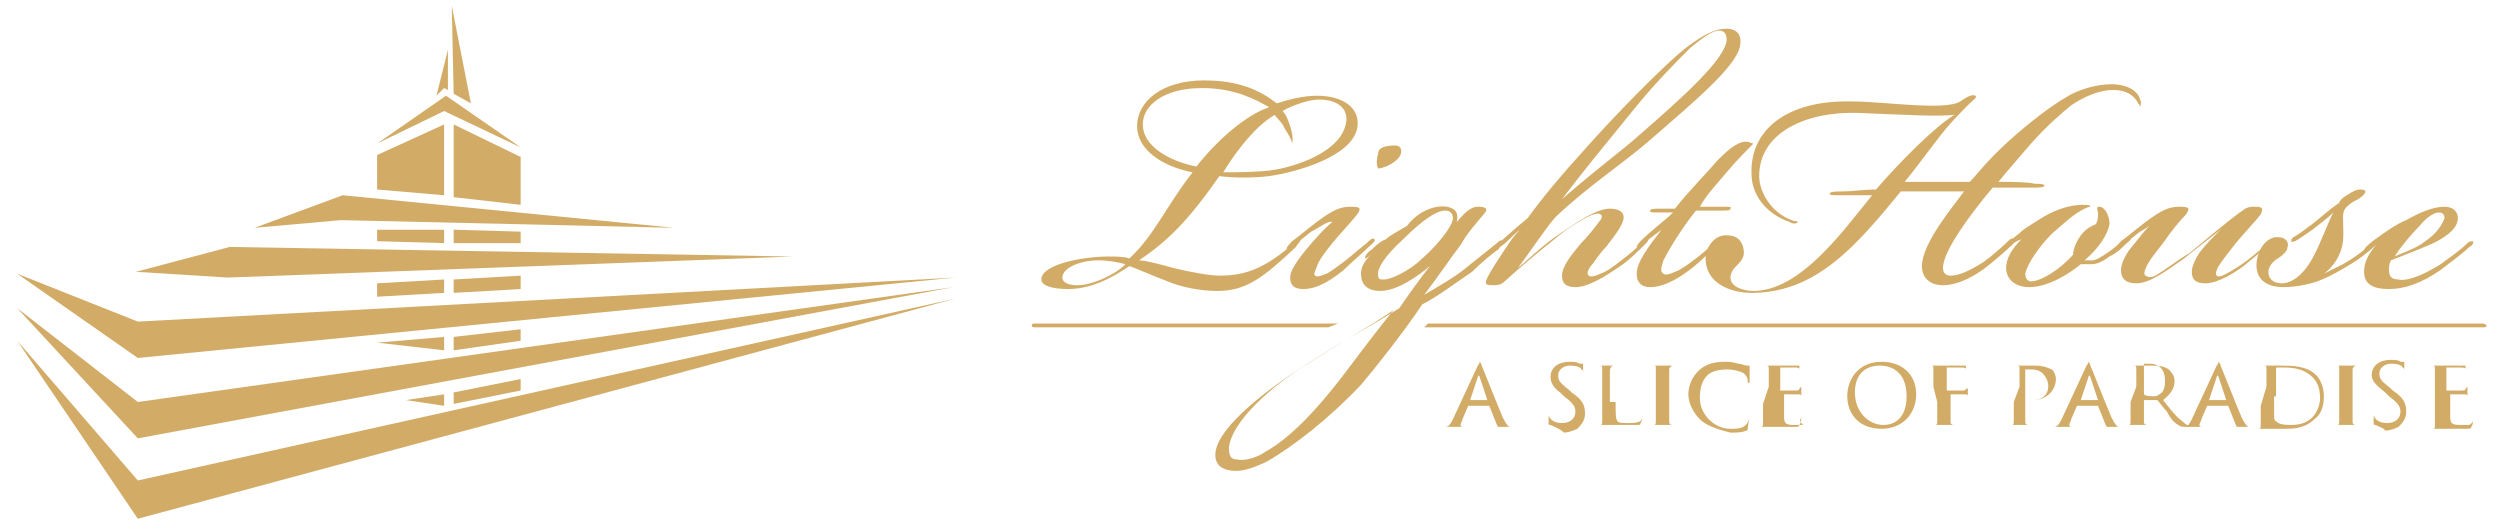 <?xml version="1.0" encoding="utf-8"?>
<!-- Generator: Adobe Illustrator 18.0.0, SVG Export Plug-In . SVG Version: 6.00 Build 0)  -->
<!DOCTYPE svg PUBLIC "-//W3C//DTD SVG 1.1//EN" "http://www.w3.org/Graphics/SVG/1.1/DTD/svg11.dtd">
<svg version="1.1" id="Слой_1" xmlns="http://www.w3.org/2000/svg" xmlns:xlink="http://www.w3.org/1999/xlink" x="0px" y="0px"
	 viewBox="0 0 130.6 27.4" enable-background="new 0 0 130.6 27.4" width="130.6" height="27.4" xml:space="preserve">
<g>
	<polygon fill="#D2AC67" points="7.2,27.1 49.9,15.6 7.2,25.1 0.9,17.8 	"/>
	<polygon fill="#D2AC67" points="7.2,22.9 49.8,15 7.2,21 0.9,16.1 	"/>
	<polygon fill="#D2AC67" points="7.2,18.7 49.9,14.5 7.2,16.8 0.9,14.3 	"/>
	<polygon fill="#D2AC67" points="11.9,14.5 41.4,13.4 12,12.9 7.1,14.2 	"/>
	<polygon fill="#D2AC67" points="17.8,11.5 35.2,11.9 17.9,10.2 13.3,11.9 	"/>
	<polygon fill="#D2AC67" points="23.2,5.8 27.2,7.7 23.3,5 19.7,7.5 	"/>
	<polygon fill="#D2AC67" points="24.6,5.4 23.6,0.3 23.7,4.9 	"/>
	<polygon fill="#D2AC67" points="19.7,8.1 19.7,9.9 23.2,10.2 23.2,6.5 	"/>
	<polygon fill="#D2AC67" points="19.7,12 19.7,12.6 23.2,12.7 23.2,12 	"/>
	<polygon fill="#D2AC67" points="19.7,14.8 19.7,15.5 23.2,15.3 23.2,14.6 	"/>
	<polygon fill="#D2AC67" points="23.2,18.3 23.2,17.6 19.7,17.9 	"/>
	<polygon fill="#D2AC67" points="21.2,20.9 23.2,21.2 23.2,20.6 	"/>
	<polygon fill="#D2AC67" points="23.7,6.5 23.7,10.3 27.2,10.7 27.2,8.2 	"/>
	<polygon fill="#D2AC67" points="23.7,12 23.7,12.7 27.2,12.7 27.2,12.1 	"/>
	<polygon fill="#D2AC67" points="23.7,14.6 23.7,15.3 27.2,15.1 27.2,14.4 	"/>
	<polygon fill="#D2AC67" points="23.7,17.6 23.7,18.3 27.2,17.8 27.2,17.2 	"/>
	<polygon fill="#D2AC67" points="23.7,20.5 23.7,21.1 27.2,20.4 27.2,19.8 	"/>
	<polygon fill="#D2AC67" points="23.4,2.6 22.8,5 23.2,4.6 23.4,4.7 	"/>
	<path fill="#D2AC67" d="M77.7,20.9C77.7,20.9,77.7,20.9,77.7,20.9l-0.4-1.2c0-0.1-0.1-0.1-0.1,0l-0.4,1.2c0,0,0,0,0,0H77.7z
		 M77.2,19.1c0.1-0.1,0.1-0.2,0.1-0.2c0,0,0.1,0.1,0.1,0.2c0.1,0.2,0.8,2,1.1,2.7c0.2,0.4,0.3,0.5,0.4,0.5c0.1,0,0.1,0,0.2,0
		c0,0,0.1,0,0.1,0s-0.1,0-0.1,0c-0.1,0-0.4,0-0.7,0c-0.1,0-0.2,0-0.2,0c0,0,0,0,0,0c0,0,0.1,0,0-0.1l-0.4-1c0,0,0,0,0,0h-1.1
		c0,0,0,0,0,0l-0.3,0.7c0,0.1-0.1,0.2-0.1,0.3c0,0.1,0.1,0.1,0.2,0.1h0c0,0,0,0,0,0c0,0,0,0-0.1,0c-0.1,0-0.4,0-0.4,0
		c0,0-0.3,0-0.5,0c-0.1,0-0.1,0-0.1,0c0,0,0,0,0,0c0,0,0.1,0,0.1,0c0.2,0,0.3-0.2,0.4-0.4L77.2,19.1z"/>
	<path fill="#D2AC67" d="M81,22.2c-0.1,0-0.1,0-0.1-0.2c0-0.2,0-0.4,0-0.5c0,0,0-0.1,0-0.1c0,0,0,0,0,0.1c0,0,0,0.1,0,0.2
		c0.1,0.3,0.4,0.4,0.7,0.4c0.5,0,0.7-0.3,0.7-0.6c0-0.3-0.2-0.5-0.6-0.8l-0.2-0.2C81.2,20.3,81,20,81,19.7c0-0.5,0.4-0.8,1-0.8
		c0.2,0,0.4,0,0.5,0.1c0.1,0,0.1,0,0.2,0c0,0,0,0,0,0c0,0,0,0.2,0,0.5c0,0.1,0,0.1,0,0.1s0,0,0-0.1c0-0.1,0-0.2-0.1-0.2
		c0-0.1-0.2-0.2-0.6-0.2c-0.3,0-0.6,0.2-0.6,0.5c0,0.3,0.1,0.4,0.6,0.8l0.1,0.1c0.6,0.4,0.7,0.7,0.7,1.1c0,0.3-0.1,0.5-0.4,0.8
		c-0.2,0.1-0.5,0.2-0.7,0.2C81.5,22.4,81.2,22.3,81,22.2"/>
	<path fill="#D2AC67" d="M84.4,21c0,0.6,0,0.9,0.1,1c0.1,0.1,0.2,0.1,0.6,0.1c0.2,0,0.4,0,0.6-0.1c0.1-0.1,0.1-0.2,0.1-0.3
		c0,0,0-0.1,0-0.1c0,0,0,0,0,0.1s0,0.3-0.1,0.4c0,0.1,0,0.1-0.3,0.1c-0.3,0-0.6,0-0.8,0c-0.2,0-0.4,0-0.5,0c0,0-0.1,0-0.2,0
		c-0.1,0-0.2,0-0.3,0c0,0-0.1,0-0.1,0c0,0,0,0,0,0c0,0,0.1,0,0.1,0c0.1,0,0.1-0.1,0.1-0.2c0-0.2,0-0.5,0-1v-0.8c0-0.7,0-0.8,0-0.9
		c0-0.2,0-0.2-0.2-0.2c0,0-0.1,0-0.2,0c0,0,0,0,0,0c0,0,0,0,0.1,0c0.2,0,0.5,0,0.5,0c0,0,0.4,0,0.5,0c0,0,0.1,0,0.1,0c0,0,0,0,0,0
		c0,0-0.1,0-0.2,0c-0.1,0-0.2,0.1-0.2,0.3c0,0.1,0,0.3,0,0.9V21z"/>
	<path fill="#D2AC67" d="M87.2,21c0,0.4,0,0.8,0,1c0,0.1,0,0.2,0.2,0.2c0.1,0,0.2,0,0.2,0c0,0,0,0,0,0c0,0,0,0-0.1,0
		c-0.3,0-0.6,0-0.6,0c0,0-0.3,0-0.5,0c0,0-0.1,0-0.1,0c0,0,0,0,0,0c0,0,0.1,0,0.1,0c0.1,0,0.1-0.1,0.1-0.2c0-0.2,0-0.5,0-1v-0.8
		c0-0.7,0-0.8,0-0.9c0-0.2,0-0.2-0.1-0.2c-0.1,0-0.1,0-0.1,0c0,0,0,0,0,0c0,0,0,0,0.1,0c0.1,0,0.4,0,0.5,0c0,0,0.3,0,0.5,0
		c0.1,0,0.1,0,0.1,0c0,0,0,0,0,0c0,0-0.1,0-0.1,0c-0.1,0-0.2,0.1-0.2,0.2c0,0.1,0,0.3,0,0.9L87.2,21L87.2,21z"/>
	<path fill="#D2AC67" d="M88.8,21.9c-0.4-0.4-0.6-0.9-0.6-1.3c0-0.3,0.1-0.8,0.5-1.2c0.3-0.3,0.7-0.5,1.4-0.5c0.2,0,0.4,0,0.7,0.1
		c0.2,0,0.3,0.1,0.5,0.1c0,0,0.1,0,0.1,0c0,0,0,0.1,0,0.3c0,0.1,0,0.4,0,0.5c0,0.1,0,0.1-0.1,0.1c0,0,0,0,0-0.1
		c0-0.2-0.1-0.3-0.2-0.4c-0.2-0.1-0.5-0.2-0.9-0.2c-0.6,0-0.9,0.2-1,0.3c-0.3,0.3-0.4,0.7-0.4,1.2c0,0.8,0.7,1.6,1.6,1.6
		c0.3,0,0.6,0,0.8-0.2c0.1-0.1,0.2-0.3,0.2-0.4c0,0,0-0.1,0-0.1c0,0,0,0,0,0.1s-0.1,0.4-0.1,0.6c0,0.1,0,0.1-0.1,0.1
		c-0.2,0.1-0.5,0.1-0.8,0.1C89.6,22.4,89.1,22.2,88.8,21.9"/>
	<path fill="#D2AC67" d="M92.4,20.2c0-0.7,0-0.8,0-0.9c0-0.2,0-0.2-0.2-0.2c0,0-0.1,0-0.2,0c0,0,0,0,0,0c0,0,0,0,0.1,0
		c0.2,0,0.5,0,0.5,0c0,0,1,0,1.1,0c0.1,0,0.2,0,0.2,0c0,0,0,0,0.1,0c0,0,0,0,0,0c0,0,0,0.1,0,0.2c0,0,0,0.2,0,0.3c0,0,0,0,0,0
		c0,0,0,0,0-0.1c0,0,0-0.1,0-0.2c0-0.1-0.1-0.1-0.3-0.1c-0.1,0-0.6,0-0.7,0c0,0,0,0,0,0v1.2c0,0,0,0,0,0c0.1,0,0.7,0,0.8,0
		c0.1,0,0.2,0,0.2-0.1c0,0,0.1-0.1,0.1-0.1s0,0,0,0c0,0,0,0.1,0,0.2c0,0.1,0,0.3,0,0.3c0,0,0,0.1,0,0.1c0,0,0,0,0,0c0,0,0-0.1,0-0.1
		c0-0.1-0.1-0.1-0.2-0.1c-0.1,0-0.6,0-0.7,0c0,0,0,0,0,0V21c0,0.2,0,0.7,0,0.8c0,0.3,0.1,0.4,0.5,0.4c0.1,0,0.3,0,0.5,0
		C94,22,94,22,94.1,21.8c0-0.1,0-0.1,0-0.1c0,0,0,0,0,0.1c0,0,0,0.3-0.1,0.4c0,0.1-0.1,0.1-0.3,0.1c-0.3,0-0.6,0-0.8,0
		c-0.2,0-0.3,0-0.4,0c0,0-0.1,0-0.2,0c-0.1,0-0.2,0-0.3,0c0,0-0.1,0-0.1,0c0,0,0,0,0,0c0,0,0.1,0,0.1,0c0.1,0,0.1-0.1,0.1-0.2
		c0-0.2,0-0.5,0-1L92.4,20.2L92.4,20.2z"/>
	<path fill="#D2AC67" d="M98.4,22.2c0.4,0,1.2-0.2,1.2-1.5c0-1.1-0.6-1.6-1.4-1.6c-0.8,0-1.3,0.5-1.3,1.4
		C96.9,21.5,97.6,22.2,98.4,22.2 M98.3,18.9c1,0,1.8,0.6,1.8,1.7c0,1-0.7,1.8-1.8,1.8c-1.3,0-1.8-0.9-1.8-1.7
		C96.5,19.9,97,18.9,98.3,18.9z"/>
	<path fill="#D2AC67" d="M101,20.2c0-0.7,0-0.8,0-0.9c0-0.2,0-0.2-0.2-0.2c0,0-0.1,0-0.2,0c0,0,0,0,0,0c0,0,0,0,0.1,0
		c0.2,0,0.5,0,0.5,0c0.1,0,1.1,0,1.2,0c0.1,0,0.2,0,0.2,0c0,0,0,0,0.1,0s0,0,0,0c0,0,0,0.1,0,0.2c0,0,0,0.2,0,0.3c0,0,0,0,0,0
		c0,0,0,0,0-0.1c0,0,0-0.1,0-0.2c0-0.1-0.1-0.1-0.3-0.1l-0.7,0c0,0,0,0,0,0v1.2c0,0,0,0,0,0l0.6,0c0.1,0,0.1,0,0.2,0
		c0.1,0,0.2,0,0.2-0.1c0,0,0,0,0.1,0c0,0,0,0,0,0c0,0,0,0.1,0,0.2c0,0.1,0,0.3,0,0.3c0,0,0,0.1,0,0.1c0,0,0,0,0,0c0,0,0-0.1,0-0.2
		c0-0.1-0.1-0.1-0.2-0.1c-0.1,0-0.7,0-0.7,0c0,0,0,0,0,0V21c0,0.4,0,0.8,0,1c0,0.1,0,0.2,0.2,0.2c0.1,0,0.2,0,0.2,0c0,0,0,0,0,0
		c0,0,0,0-0.1,0c-0.3,0-0.6,0-0.6,0c0,0-0.3,0-0.5,0c0,0-0.1,0-0.1,0c0,0,0,0,0,0c0,0,0.1,0,0.1,0c0.1,0,0.1-0.1,0.1-0.2
		c0-0.2,0-0.5,0-1L101,20.2L101,20.2z"/>
	<path fill="#D2AC67" d="M105.5,20.2c0-0.7,0-0.8,0-0.9c0-0.2,0-0.2-0.2-0.2c0,0-0.1,0-0.2,0c0,0,0,0,0,0c0,0,0,0,0.1,0
		c0.2,0,0.5,0,0.5,0c0.1,0,0.4,0,0.6,0c0.6,0,0.8,0.2,0.9,0.2c0.1,0.1,0.2,0.3,0.2,0.5c0,0.6-0.5,1.1-1.2,1.1c0,0-0.1,0-0.1,0
		c0,0,0,0,0,0c0,0,0,0,0.1,0c0.5,0,0.8-0.3,0.8-0.7c0-0.1,0-0.4-0.3-0.7c-0.2-0.2-0.5-0.2-0.6-0.2c-0.1,0-0.2,0-0.3,0c0,0,0,0,0,0.1
		V21c0,0.4,0,0.8,0,1c0,0.1,0,0.2,0.2,0.2c0.1,0,0.2,0,0.2,0c0,0,0,0,0,0c0,0,0,0-0.1,0c-0.3,0-0.6,0-0.6,0c0,0-0.3,0-0.4,0
		c0,0-0.1,0-0.1,0c0,0,0,0,0,0c0,0,0.1,0,0.1,0c0.1,0,0.1-0.1,0.1-0.2c0-0.2,0-0.5,0-1L105.5,20.2L105.5,20.2z"/>
	<path fill="#D2AC67" d="M109.6,20.9C109.6,20.9,109.6,20.9,109.6,20.9l-0.4-1.2c0-0.1-0.1-0.1-0.1,0l-0.4,1.2c0,0,0,0,0,0H109.6z
		 M109,19.1c0.1-0.1,0.1-0.2,0.1-0.2c0,0,0.1,0.1,0.1,0.2c0.1,0.2,0.8,2,1.1,2.7c0.2,0.4,0.3,0.5,0.4,0.5c0.1,0,0.1,0,0.2,0
		c0,0,0.1,0,0.1,0s-0.1,0-0.1,0c-0.1,0-0.4,0-0.7,0c-0.1,0-0.2,0-0.2,0c0,0,0,0,0,0c0,0,0.1,0,0-0.1l-0.4-1c0,0,0,0,0,0h-1.1
		c0,0,0,0,0,0l-0.3,0.7c0,0.1-0.1,0.2-0.1,0.3c0,0.1,0.1,0.1,0.2,0.1h0c0,0,0,0,0,0c0,0,0,0-0.1,0c-0.1,0-0.4,0-0.4,0
		c0,0-0.3,0-0.5,0c-0.1,0-0.1,0-0.1,0c0,0,0,0,0,0c0,0,0.1,0,0.1,0c0.2,0,0.3-0.2,0.4-0.4L109,19.1z"/>
	<path fill="#D2AC67" d="M112,20.6C112,20.6,112,20.7,112,20.6c0.1,0.1,0.3,0.1,0.5,0.1c0.1,0,0.2,0,0.3-0.1
		c0.2-0.1,0.3-0.3,0.3-0.7c0-0.6-0.3-0.9-0.8-0.9c-0.1,0-0.3,0-0.3,0c0,0,0,0,0,0.1C112,19.2,112,20.6,112,20.6z M111.6,20.2
		c0-0.7,0-0.8,0-0.9c0-0.2,0-0.2-0.2-0.2c0,0-0.1,0-0.2,0c0,0,0,0,0,0c0,0,0,0,0.1,0c0.2,0,0.5,0,0.5,0c0,0,0.4,0,0.6,0
		c0.3,0,0.6,0,0.9,0.2c0.1,0.1,0.3,0.3,0.3,0.6c0,0.3-0.1,0.6-0.6,1c0.4,0.5,0.7,0.9,1,1.1c0.2,0.2,0.4,0.3,0.5,0.3
		c0.1,0,0.1,0,0.2,0c0,0,0,0,0,0c0,0,0,0-0.1,0h-0.3c-0.3,0-0.4,0-0.5-0.1c-0.2-0.1-0.4-0.3-0.6-0.7c-0.2-0.2-0.4-0.5-0.5-0.6
		c0,0,0,0-0.1,0l-0.6,0c0,0,0,0,0,0V21c0,0.4,0,0.8,0,1c0,0.1,0,0.2,0.2,0.2c0.1,0,0.2,0,0.2,0c0,0,0,0,0,0c0,0,0,0-0.1,0
		c-0.3,0-0.5,0-0.6,0c0,0-0.3,0-0.5,0c0,0-0.1,0-0.1,0c0,0,0,0,0,0c0,0,0.1,0,0.1,0c0.1,0,0.1-0.1,0.1-0.2c0-0.2,0-0.5,0-1
		L111.6,20.2L111.6,20.2z"/>
	<path fill="#D2AC67" d="M116.3,20.9C116.3,20.9,116.3,20.9,116.3,20.9l-0.4-1.2c0-0.1-0.1-0.1-0.1,0l-0.4,1.2c0,0,0,0,0,0H116.3z
		 M115.8,19.1c0.1-0.1,0.1-0.2,0.1-0.2c0,0,0.1,0.1,0.1,0.2c0.1,0.2,0.8,2,1.1,2.7c0.2,0.4,0.3,0.5,0.4,0.5c0.1,0,0.1,0,0.2,0
		c0,0,0.1,0,0.1,0s-0.1,0-0.1,0c-0.1,0-0.4,0-0.7,0c-0.1,0-0.2,0-0.2,0c0,0,0,0,0,0c0,0,0.1,0,0-0.1l-0.4-1c0,0,0,0,0,0h-1.1
		c0,0,0,0,0,0l-0.3,0.7c0,0.1-0.1,0.2-0.1,0.3c0,0.1,0.1,0.1,0.2,0.1h0c0,0,0,0,0,0c0,0,0,0-0.1,0c-0.1,0-0.4,0-0.4,0
		c0,0-0.3,0-0.5,0c-0.1,0-0.1,0-0.1,0c0,0,0,0,0,0c0,0,0.1,0,0.1,0c0.2,0,0.3-0.2,0.4-0.4L115.8,19.1z"/>
	<path fill="#D2AC67" d="M118.8,20.7c0,0.5,0,0.9,0,1c0,0.1,0,0.3,0.1,0.3c0.1,0.1,0.2,0.2,0.8,0.2c0.4,0,0.8-0.1,1.1-0.4
		c0.2-0.2,0.4-0.6,0.4-1c0-0.6-0.2-0.9-0.4-1.1c-0.4-0.4-0.9-0.5-1.5-0.5c-0.1,0-0.2,0-0.3,0s-0.1,0-0.1,0.1V20.7z M118.4,20.2
		c0-0.7,0-0.8,0-0.9c0-0.2,0-0.2-0.2-0.2c0,0-0.1,0-0.2,0c0,0,0,0,0,0c0,0,0,0,0.1,0c0.2,0,0.5,0,0.5,0c0.1,0,0.3,0,0.6,0
		c0.5,0,1.3,0,1.8,0.5c0.2,0.2,0.4,0.6,0.4,1.1c0,0.6-0.2,1-0.5,1.2c-0.2,0.2-0.6,0.5-1.4,0.5c-0.2,0-0.4,0-0.6,0
		c-0.2,0-0.4,0-0.4,0c0,0-0.1,0-0.2,0c-0.1,0-0.2,0-0.3,0c0,0-0.1,0-0.1,0c0,0,0,0,0,0c0,0,0.1,0,0.1,0c0.1,0,0.1-0.1,0.1-0.2
		c0-0.2,0-0.5,0-1L118.4,20.2L118.4,20.2z"/>
	<path fill="#D2AC67" d="M122.9,21c0,0.4,0,0.8,0,1c0,0.1,0,0.2,0.2,0.2c0.1,0,0.2,0,0.2,0c0,0,0,0,0,0c0,0,0,0-0.1,0
		c-0.3,0-0.6,0-0.6,0c0,0-0.3,0-0.5,0c0,0-0.1,0-0.1,0c0,0,0,0,0,0c0,0,0.1,0,0.1,0c0.1,0,0.1-0.1,0.1-0.2c0-0.2,0-0.5,0-1v-0.8
		c0-0.7,0-0.8,0-0.9c0-0.2,0-0.2-0.1-0.2c-0.1,0-0.1,0-0.1,0c0,0,0,0,0,0c0,0,0,0,0.1,0c0.2,0,0.4,0,0.5,0c0,0,0.3,0,0.5,0
		c0.1,0,0.1,0,0.1,0c0,0,0,0,0,0c0,0-0.1,0-0.1,0c-0.1,0-0.2,0.1-0.2,0.2c0,0.1,0,0.3,0,0.9L122.9,21L122.9,21z"/>
	<path fill="#D2AC67" d="M124.1,22.2c-0.1,0-0.1,0-0.1-0.2c0-0.2,0-0.4,0-0.5c0,0,0-0.1,0-0.1s0,0,0,0.1c0,0,0,0.1,0,0.2
		c0.1,0.3,0.4,0.4,0.7,0.4c0.5,0,0.7-0.3,0.7-0.6c0-0.3-0.2-0.5-0.6-0.8l-0.2-0.2c-0.5-0.4-0.7-0.6-0.7-0.9c0-0.5,0.4-0.8,1-0.8
		c0.2,0,0.4,0,0.5,0.1c0.1,0,0.1,0,0.2,0c0,0,0,0,0,0c0,0,0,0.2,0,0.5c0,0.1,0,0.1,0,0.1s0,0,0-0.1c0-0.1,0-0.2-0.1-0.2
		c0-0.1-0.2-0.2-0.6-0.2c-0.3,0-0.6,0.2-0.6,0.5c0,0.3,0.1,0.4,0.6,0.8l0.1,0.1c0.6,0.4,0.7,0.7,0.7,1.1c0,0.3-0.1,0.5-0.4,0.8
		c-0.2,0.1-0.5,0.2-0.7,0.2C124.6,22.4,124.3,22.3,124.1,22.2"/>
	<path fill="#D2AC67" d="M127.2,20.2c0-0.7,0-0.8,0-0.9c0-0.2,0-0.2-0.2-0.2c0,0-0.1,0-0.2,0c0,0,0,0,0,0c0,0,0,0,0.1,0
		c0.2,0,0.5,0,0.5,0c0,0,1,0,1.1,0c0.1,0,0.2,0,0.2,0c0,0,0,0,0.1,0c0,0,0,0,0,0c0,0,0,0.1,0,0.2c0,0,0,0.2,0,0.3c0,0,0,0,0,0
		c0,0,0,0,0-0.1c0,0,0-0.1,0-0.2c0-0.1-0.1-0.1-0.3-0.1c-0.1,0-0.6,0-0.7,0c0,0,0,0,0,0v1.2c0,0,0,0,0,0c0.1,0,0.7,0,0.8,0
		c0.1,0,0.2,0,0.2-0.1c0,0,0.1-0.1,0.1-0.1c0,0,0,0,0,0c0,0,0,0.1,0,0.2c0,0.1,0,0.3,0,0.3c0,0,0,0.1,0,0.1c0,0,0,0,0,0
		c0,0,0-0.1,0-0.1c0-0.1-0.1-0.1-0.2-0.1c-0.1,0-0.6,0-0.7,0c0,0,0,0,0,0V21c0,0.2,0,0.7,0,0.8c0,0.3,0.1,0.4,0.5,0.4
		c0.1,0,0.3,0,0.5,0c0.1-0.1,0.2-0.1,0.2-0.3c0-0.1,0-0.1,0-0.1c0,0,0,0,0,0.1c0,0,0,0.3-0.1,0.4c0,0.1-0.1,0.1-0.3,0.1
		c-0.3,0-0.6,0-0.8,0c-0.2,0-0.3,0-0.4,0c0,0-0.1,0-0.2,0c-0.1,0-0.2,0-0.3,0c-0.1,0-0.1,0-0.1,0c0,0,0,0,0,0c0,0,0.1,0,0.1,0
		c0.1,0,0.1-0.1,0.1-0.2c0-0.2,0-0.5,0-1L127.2,20.2L127.2,20.2z"/>
	<path fill="#D2AC67" d="M66.4,8.9c1.4-0.2,3.6-1,3.9-2.4c0.2-0.8-0.4-1.3-1.4-1.3c-0.5,0-1.4,0.3-1.9,0.6c0.2,0.2,0.3,0.5,0.4,0.8
		c0.2,0.6,0.1,0.9,0.1,0.9c0,0,0-0.2-0.4-0.8c-0.1-0.3-0.4-0.5-0.5-0.7c-0.9,0.5-1.9,1.7-2.7,3C64.6,9,65.5,9,66.4,8.9 M62.5,8.7
		c1.1-1.4,2.6-2.7,3.8-3.1c-0.7-0.4-1.8-1-3.5-1c-2,0-3.1,0.9-3.1,1.9C59.7,7.6,61,8.4,62.5,8.7z M57.4,13.6c-1,0-1.9,0.4-1.9,0.9
		c0,0.3,0.4,0.4,0.8,0.4c0.7,0,1.9-0.5,2.5-1.1C58.4,13.7,57.9,13.6,57.4,13.6z M62.9,4.2c1.8,0,2.9,0.5,3.8,1.2
		C67.3,5.2,68.1,5,68.8,5c1.3,0,2.3,0.6,2.1,1.7c-0.3,1.5-3.2,2.3-4.6,2.5c-0.8,0.1-1.9,0.1-2.6,0c-1.6,2.3-2.7,3.4-4.2,4.4
		c0.3,0,1.1,0.2,1.8,0.4c0.8,0.2,1.9,0.4,2.4,0.4c1.4,0,2.4-0.4,3.9-1.7c0.1-0.1,0.2-0.2,0.3-0.2c0.1,0.1-0.1,0.2-0.2,0.4
		c-1.7,1.6-2.6,2.3-4.1,2.3c-0.9,0-1.9-0.2-2.6-0.5c-0.8-0.3-1.7-0.7-2-0.8c-0.6,0.4-1.8,1.2-3.2,1.2c-0.9,0-1.4-0.2-1.4-0.5
		c0-0.8,2.2-1.2,3.5-1.2c0.4,0,0.8,0,1.1,0.1c1.3-1.2,1.9-2.7,3.3-4.5c-1.6-0.3-2.9-1.2-2.9-2.4C59.4,5.3,60.7,4.2,62.9,4.2z"/>
	<path fill="#D2AC67" d="M72.9,7.6c0.3,0,0.4,0.3,0.2,0.6c-0.3,0.4-0.9,0.6-1.1,0.6c-0.1-0.1-0.1-0.5,0-0.8
		C72,7.7,72.4,7.6,72.9,7.6C72.9,7.6,72.9,7.6,72.9,7.6z M68.5,12.1c-0.4,0.3-0.6,0.5-0.9,0.7c-0.2,0.2-0.3,0.2-0.4,0.2
		c0,0,0-0.1,0.3-0.4c0.3-0.2,1.1-0.9,1.7-1.3c0.6-0.4,0.9-0.5,1.4-0.5c0.5,0,0.5,0.1,0.3,0.4c-0.4,0.5-0.8,0.9-1.3,1.5
		c-0.4,0.5-0.7,0.9-0.8,1.2c-0.1,0.3-0.2,0.4-0.1,0.5c0.1,0.1,0.3,0,0.6-0.1c0.2-0.1,0.6-0.4,1-0.7c0.5-0.4,0.7-0.6,1.1-0.9
		c0.2-0.2,0.3-0.3,0.4-0.2c0.1,0.1-0.2,0.3-0.3,0.4c-0.3,0.3-0.9,0.8-1.3,1.2c-0.5,0.4-1.3,1-2.1,1c-0.5,0-0.7-0.2-0.7-0.6
		c0-0.3,0.2-0.6,0.4-0.9c0.5-0.7,1.4-1.7,1.8-2C69.4,11.5,68.9,11.9,68.5,12.1z"/>
	<path fill="#D2AC67" d="M73.3,12.5c-1,0.9-1.4,1.6-1.3,1.9c0,0.2,0.1,0.2,0.3,0.2c0.4,0,1.4-0.5,2-1.1c0.8-0.7,1.6-1.7,1.6-2.1
		c0-0.3-0.2-0.4-0.4-0.4C75,11,74.2,11.6,73.3,12.5 M68,19.2c-2,1.3-3.7,3-3.8,4.2c0,0.4,0.1,0.6,0.4,0.6c0.4,0.1,1.1-0.1,1.5-0.4
		c1.1-0.6,2.5-1.9,4.3-4.3c0.9-1.2,1.9-2.5,2.4-3.1C71.3,17.2,70.2,17.8,68,19.2z M75.6,10.8c0.5,0.1,0.6,0.4,0.5,0.8h0
		c0.5-0.6,0.8-0.8,1.1-0.8c0.4,0,0.6,0.1,0.3,0.4c-0.4,0.5-0.8,0.9-1.2,1.6c-0.4,0.5-1.2,1.7-1.9,2.6c0.5-0.3,1.6-0.9,2.3-1.5
		c0.5-0.4,1-0.8,1.5-1.2c0.1-0.1,0.2-0.2,0.3-0.1c0.1,0.1-0.1,0.2-0.2,0.4c-0.4,0.3-0.9,0.7-1.4,1.2c-0.9,0.6-1.8,1.3-2.6,1.7
		c-1,1.5-2.6,3.5-3.2,4.2c-1.6,1.7-3.5,3.2-4.9,4c-0.6,0.3-1.2,0.5-1.6,0.5c-0.6,0-1.2-0.2-1.1-1c0.2-1.4,2.9-3.4,4.8-4.6
		c2.2-1.4,3.2-1.9,4.8-2.9c0.4-0.6,1.2-1.7,1.6-2.2l0,0c-0.6,0.5-1.7,1.3-2.6,1.3c-0.5,0-1-0.2-1-0.9c0-0.4,0.2-0.7,0.7-1.2l0,0
		c-0.1,0.1-0.2,0.2-0.3,0.3c-0.1,0.1-0.2,0.1-0.2,0.1c0-0.1,0.1-0.3,0.4-0.5c0.1-0.1,0.4-0.4,0.7-0.5c0.2-0.2,0.6-0.4,1.1-0.7
		C74.1,11,75,10.7,75.6,10.8z"/>
	<path fill="#D2AC67" d="M85.7,7c2.3-2,4.4-3.9,4.5-4.9c0-0.3-0.1-0.5-0.4-0.5c-0.4,0-1,0.5-1.5,0.9c-0.8,0.8-1.9,1.9-3.1,3.4
		c-1.7,2.1-2.3,2.8-3.6,4.5C83.8,8.5,84.7,7.9,85.7,7 M82.3,15c-0.5,0-0.7-0.2-0.7-0.6c0-0.5,0.5-1.1,1-1.7c0.4-0.4,0.7-0.8,1-1.2
		c0.1-0.1,0.1-0.3,0-0.3c-0.1-0.1-0.4,0-0.6,0.1c-0.4,0.2-1.1,0.6-1.8,1.2c-1,0.8-1.6,1.3-2.6,2.2c-0.2,0.2-0.4,0.2-0.6,0.2
		c-0.3,0-0.5,0-0.3-0.4c0.2-0.4,0.6-1,1-1.6c0.2-0.3,0.4-0.6,0.7-0.9v0c-0.4,0.3-0.6,0.6-0.9,0.8c-0.1,0.1-0.2,0.1-0.3,0.1
		c0-0.1,0-0.1,0.1-0.2c0.1-0.1,1-0.9,1.5-1.3c0.8-1.1,1.8-2.3,2.9-3.5c1.4-1.6,4.3-4.6,5.5-5.5c0.7-0.5,1.3-0.9,2-0.9
		c0.6,0,0.8,0.4,0.7,0.9c-0.2,1.1-2.5,3-4.8,5c-1.4,1.2-3.1,2.3-4.8,3.9c-0.4,0.4-1.4,1.9-2,2.7l0,0c0.6-0.5,1.3-1.2,2.2-1.8
		s1.9-1.3,2.6-1.3c0.5,0,0.8,0.2,0.7,0.6c-0.1,0.4-0.6,1-0.9,1.4c-0.4,0.4-0.6,0.8-0.8,1c-0.2,0.3-0.2,0.4-0.1,0.5
		c0.1,0.1,0.4,0,0.6-0.1c0.3-0.1,0.6-0.3,1.1-0.7c0.4-0.3,0.9-0.7,1.1-1c0.2-0.2,0.3-0.2,0.3-0.1s0,0.1-0.2,0.3
		c-0.2,0.2-0.9,0.9-1.4,1.2C83.9,14.4,83,15,82.3,15z"/>
	<path fill="#D2AC67" d="M85.8,12.8c-0.2,0.1-0.2,0.2-0.3,0.1c0,0,0-0.1,0.2-0.3c0.6-0.6,1.3-1.1,1.7-1.5c-0.3,0-0.6,0-0.9,0
		c-0.2,0-0.3,0-0.3-0.1c0-0.1,0.3-0.1,0.6-0.1c0.3,0,0.6,0,0.7,0c0.7-0.9,1.7-1.9,2.2-2.5c0.4-0.4,1-1,1.5-1c0.2,0,0.3,0.1,0.4,0.1
		c-0.3,0.3-0.9,0.9-1.4,1.5c-0.5,0.6-1,1.1-1.4,1.8c0.5,0,1,0,1.3,0c0.2,0,0.4,0,0.3,0.1c0,0.1-0.2,0.1-0.4,0.1c-0.5,0-0.9,0-1.4,0
		c-0.5,0.6-1.3,1.8-1.7,2.6c-0.1,0.3-0.2,0.6,0,0.7c0.1,0.1,0.4,0,0.6-0.1c0.3-0.1,0.7-0.4,1.1-0.7c0.4-0.3,0.8-0.7,1.1-0.9
		c0.1-0.1,0.3-0.2,0.3-0.2c0,0,0,0.1-0.2,0.3c-0.3,0.3-0.9,0.9-1.4,1.3c-0.4,0.3-1.3,1-2.2,1c-0.5,0-0.7-0.3-0.7-0.7
		c0-0.6,0.6-1.4,1.3-2.3C86.4,12.3,86.1,12.5,85.8,12.8"/>
	<path fill="#D2AC67" d="M97.1,5.9c-2.7-0.1-5.2,1-5.2,3.3c0,0.8,0.6,1.9,1.7,2.3c0.2,0.1,0.3,0,0.3,0.1c0,0.1-0.3,0.1-0.4,0
		c-1.2-0.4-2-1.4-2-2.5c-0.1-2.2,1.7-3.9,5.3-3.8c1.6,0,4.8,0.5,5.6,0c0.3-0.2,0.6-0.4,0.8-0.3c0.1,0.1-0.1,0.2-0.3,0.4
		c-0.6,0.6-1.1,1.1-1.7,1.9c-0.7,0.9-1.2,1.6-1.7,2.2h3.4c0.4-0.4,0.8-1,2-2.1c1.1-1,2.3-1.9,3-2.3c0.6-0.4,1.6-0.7,2.4-0.7
		c0.9,0,1.4,0.4,1.5,0.8c0.1,0.2,0,0.3,0,0.4c0,0,0-0.1-0.1-0.2c-0.2-0.4-0.6-0.7-1.3-0.7c-0.8,0-1.6,0.4-2.2,0.8
		c-0.6,0.5-1.2,1-2.1,2c-0.6,0.7-1.3,1.5-1.7,2c0.6,0,1.5,0,1.9,0.1c0.2,0,0.5,0,0.5,0.1c0,0.1-0.4,0.1-0.5,0.1c-0.8,0-1.6,0-2.2,0
		c-1.1,1.3-2.6,3.3-2.6,4.2c0,0.3,0.2,0.4,0.4,0.4c0.4,0,0.9-0.2,1.7-0.7c0.3-0.2,1-0.8,1.3-1.1c0.1-0.1,0.2-0.2,0.3-0.1
		c0,0,0,0.1-0.1,0.3c-0.3,0.3-1,0.9-1.4,1.2c-0.4,0.3-1.3,0.9-2.2,0.9c-0.7,0-1.1-0.4-1.1-1c0-1.2,1.7-3.2,2.2-3.9l-3.3,0
		c-2.3,2.8-4.4,5.3-7.8,5.3c-1.1,0-2.4-0.5-2.4-1.8c0-0.6,0.5-1.3,1.2-1.2c0.5,0,0.8,0.4,0.8,0.9c0,0.3-0.2,0.5-0.4,0.7
		c-0.2,0.2-0.3,0.4-0.3,0.6c0,0.5,0.7,0.7,1.2,0.7c2.5,0,4.8-3.3,6.2-5c-0.4,0-0.9,0-1.8,0c-0.2,0-0.5,0-0.4-0.1
		c0-0.1,0.4-0.1,0.7-0.1c0.4,0,1.1-0.1,1.7-0.1c1.3-1.5,3.1-3.3,4.1-3.9C101.2,6.1,99.6,6,97.1,5.9"/>
	<path fill="#D2AC67" d="M105.1,12.8c-0.2,0.1-0.3,0.2-0.3,0.1c0-0.1,0.1-0.2,0.2-0.3c0.2-0.2,0.5-0.4,0.7-0.6
		c0.3-0.2,0.6-0.4,1.1-0.7c0.7-0.4,1.4-0.6,2-0.6c0.2,0,0.4,0,0.4,0.1c0,0-0.1,0-0.3,0.1c-0.6,0.3-1,0.7-1.7,1.3
		c-0.7,0.7-1.3,1.6-1.4,2.1c0,0.2,0.1,0.4,0.3,0.4c0.5,0,1.5-0.6,2.2-1.4c0-0.2,0.1-0.6,0.4-1c0.3-0.4,0.6-0.5,0.8-0.6
		c0.1-0.2,0.1-0.4,0.1-0.5c0-0.3-0.1-0.3,0-0.4c0.1,0,0.2,0,0.3,0.1c0.2,0.2,0.3,0.5,0.3,0.8c-0.1,0.6-0.6,1.3-1.3,1.9
		c0.1,0,0.4,0,0.4,0c0.2,0,0.5-0.2,0.8-0.4c0.3-0.2,0.5-0.4,0.8-0.6c0.2-0.2,0.3-0.3,0.4-0.2c0.1,0.1-0.1,0.2-0.3,0.4
		c-0.2,0.2-0.4,0.4-0.8,0.6c-0.4,0.3-0.7,0.4-0.9,0.4c-0.2,0-0.5,0-0.6,0c-0.6,0.5-1.7,1.2-2.7,1.2c-0.7,0-1.2-0.4-1.2-1
		c0-0.5,0.3-1,0.8-1.5l0,0C105.3,12.6,105.2,12.7,105.1,12.8"/>
	<path fill="#D2AC67" d="M111.8,12.1c-0.4,0.3-0.6,0.5-0.9,0.7c-0.2,0.2-0.3,0.2-0.4,0.2c0,0,0-0.1,0.3-0.4c0.3-0.2,1.1-0.9,1.7-1.3
		c0.6-0.4,0.9-0.5,1.4-0.5c0.5,0,0.5,0.1,0.3,0.4c-0.3,0.3-0.8,0.9-1.2,1.5c-0.4,0.5-0.8,1-0.9,1.3c-0.1,0.2-0.1,0.4,0,0.4
		c0.1,0.1,0.3,0.1,0.5,0c0.5-0.3,1-0.7,1.8-1.2c1.1-0.9,1.8-1.5,2.6-2.1c0.2-0.1,0.3-0.3,0.7-0.3c0.4,0,0.6,0,0.4,0.4
		c-0.4,0.5-0.8,0.9-1.3,1.5c-0.4,0.5-0.7,0.9-0.9,1.2c-0.1,0.2-0.2,0.4-0.1,0.5c0.1,0.1,0.3,0,0.5-0.1c0.2-0.1,0.7-0.4,1.1-0.7
		c0.5-0.4,0.9-0.7,1.1-1c0.1-0.1,0.3-0.2,0.3-0.2c0.1,0-0.1,0.2-0.2,0.3c-0.3,0.3-0.9,0.8-1.4,1.2c-0.4,0.3-1.3,0.9-2,0.9
		c-0.5,0-0.7-0.2-0.7-0.6c0-0.3,0.2-0.7,0.4-1c0.3-0.4,0.7-0.8,1.1-1.2l0,0c-0.5,0.4-1.3,1-1.9,1.5c-1,0.7-1.8,1.3-2.5,1.3
		c-0.5,0-0.8-0.2-0.8-0.7c0-0.3,0.2-0.7,0.4-1c0.5-0.6,0.9-1.2,1.7-1.9C112.7,11.5,112.2,11.9,111.8,12.1"/>
	<path fill="#D2AC67" d="M122.4,13.8c0.7-0.4,1.2-0.8,1.6-1.2c0.1-0.1,0.2-0.2,0.3-0.1c0,0,0,0.2-0.3,0.4c-0.2,0.2-0.7,0.6-1.2,0.9
		s-1,0.6-1.5,0.8c-0.4,0.2-1.3,0.4-2,0.4c-1.3,0-1.5-0.8-1.4-1.4c0.1-0.7,0.6-1.3,1.2-1.2c0.3,0,0.5,0.3,0.4,0.5
		c0,0.2-0.2,0.4-0.5,0.6c-0.2,0.1-0.5,0.4-0.5,0.7c0,0.4,0.3,0.6,0.7,0.6c0.5,0,1.1-0.4,1.6-1.3c0.4-0.7,0.9-2.1,1.1-2.4v0
		c-0.2,0.2-0.7,0.6-1.1,0.9c-0.3,0.2-0.7,0.5-0.9,0.6c-0.1,0-0.2,0.1-0.2,0c0-0.1,0-0.1,0.1-0.2c0.2-0.1,0.6-0.4,1-0.7
		c0.4-0.3,0.8-0.7,1.4-1.1c0-0.1,0.2-0.3,0.4-0.4c0.3-0.2,0.5-0.3,0.7-0.3c0.5,0,0.2,0.3-0.1,0.5c-0.2,0.1-0.4,0.2-0.6,0.4
		c-0.2,0.2-0.2,0.4-0.2,0.6c0,0.7,0.1,1.3-0.2,1.9c-0.1,0.3-0.5,0.8-0.8,1C121.6,14.2,122,14,122.4,13.8"/>
	<path fill="#D2AC67" d="M126.7,12.6c0.6-0.4,0.9-0.9,1-1.2c0-0.2-0.1-0.3-0.3-0.3c-0.2,0-0.6,0.2-1,0.7c-0.4,0.4-1,1.1-1.3,1.6
		C125.5,13.2,126.2,13,126.7,12.6 M127.5,13.8c0.4-0.3,1-0.7,1.4-1.1c0.1-0.1,0.2-0.1,0.3-0.1c0,0.1,0,0.2-0.2,0.3
		c-0.3,0.3-1.1,0.9-1.5,1.2c-1,0.7-1.9,1-2.7,1c-0.9,0-1.3-0.3-1.3-0.9c0-0.5,0.2-0.9,0.7-1.5l0,0c-0.1,0.1-0.3,0.3-0.5,0.4
		c-0.1,0.1-0.2,0.1-0.2,0.1c0-0.1,0-0.2,0.1-0.3c0.3-0.3,0.5-0.4,0.9-0.7c0.3-0.2,0.7-0.5,1.2-0.7c0.7-0.4,1.4-0.7,2-0.7h0
		c0.5,0,0.7,0.3,0.7,0.6c0,0.6-0.8,1.1-1.5,1.4c-0.7,0.3-1.5,0.6-2,0.8c-0.1,0.2-0.1,0.4-0.1,0.5c0,0.4,0.2,0.5,0.5,0.5
		C125.6,14.7,126.4,14.5,127.5,13.8z"/>
	<path fill="#D2AC67" d="M129.7,16.9C129.7,16.9,129.7,16.9,129.7,16.9L129.7,16.9l-55.1,0l-0.2,0.2h0.3h55l0,0c0,0,0,0,0,0
		c0.1,0,0.2,0,0.2-0.1C129.9,17,129.8,16.9,129.7,16.9 M54.1,16.9L54.1,16.9c-0.1,0-0.2,0-0.2,0.1c0,0.1,0.1,0.1,0.2,0.1h0h15.3
		l0.5-0.2L54.1,16.9L54.1,16.9z"/>
</g>
</svg>
